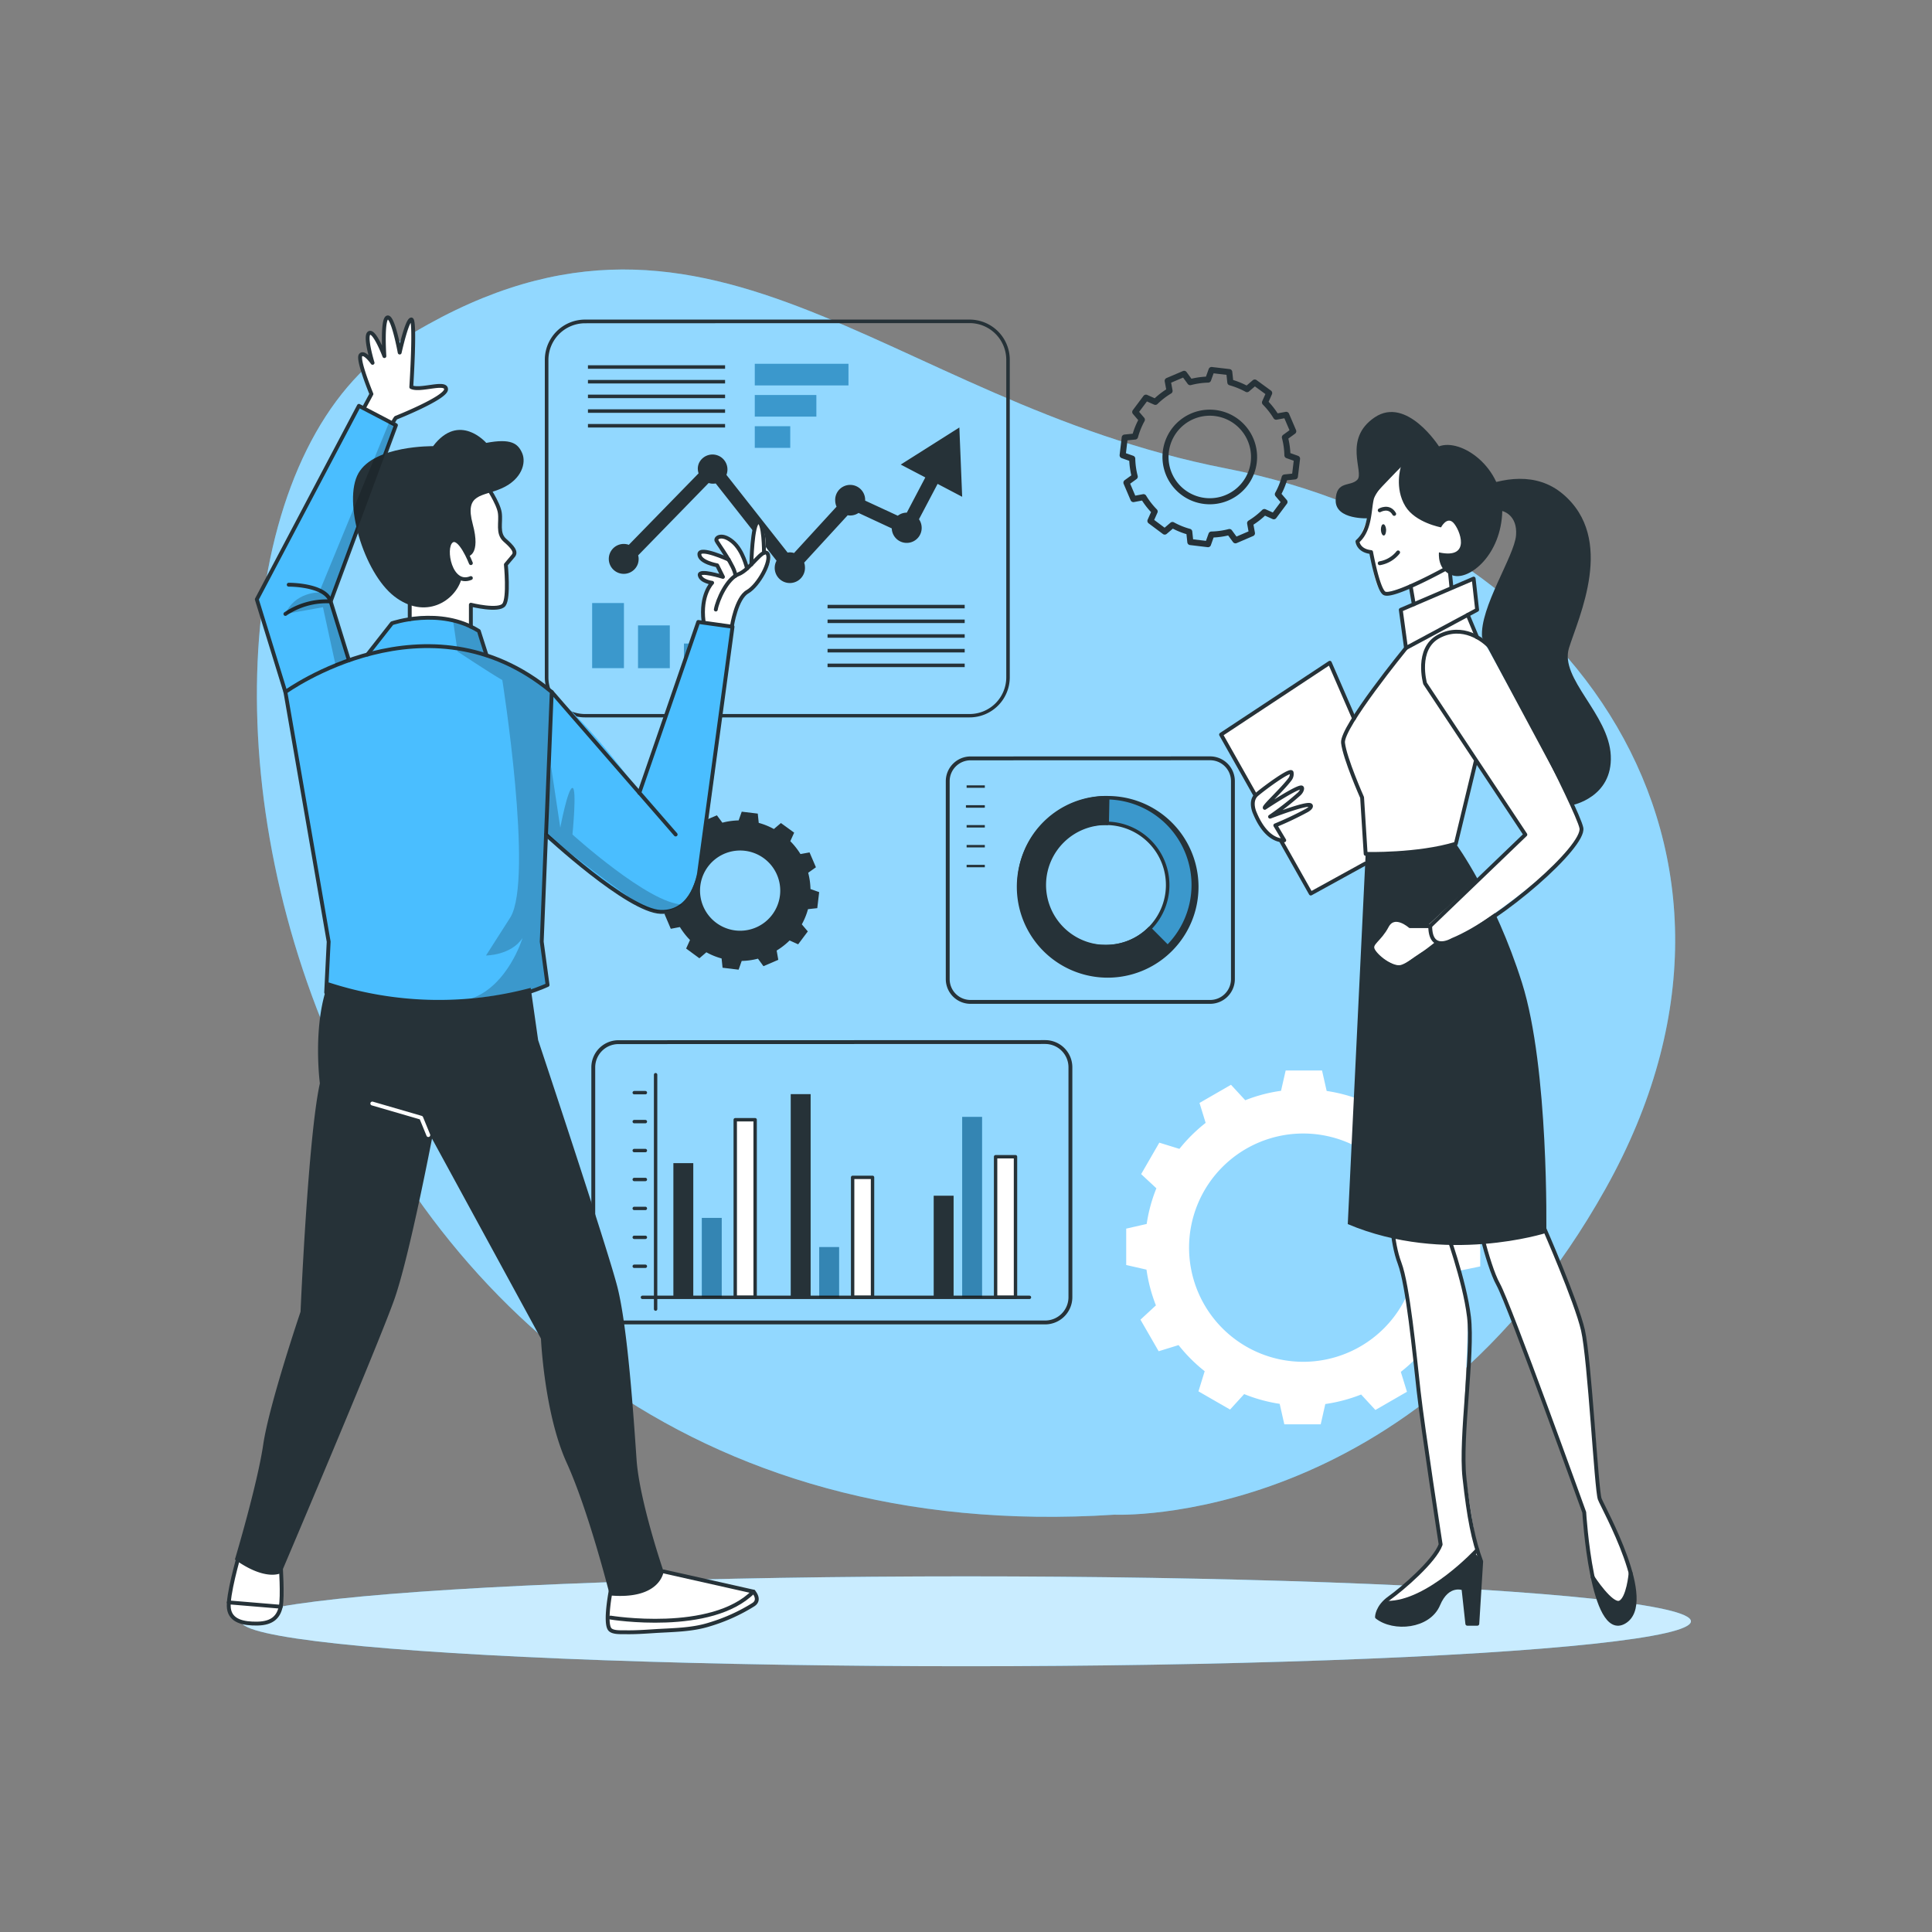<svg xmlns="http://www.w3.org/2000/svg" viewBox="0 0 500 500"><rect x="0" y="0" width="500" height="500" fill="#808080" stroke="none"/><g id="freepik--background-simple--inject-8"><path d="M288.4,392s77.86,3.64,127.11-84.35-8.7-168.93-98.22-186.42S183.17,38.07,103.38,88.34,67.93,406.33,288.4,392Z" style="fill:#4ABEFF"></path><path d="M288.4,392s77.86,3.64,127.11-84.35-8.7-168.93-98.22-186.42S183.17,38.07,103.38,88.34,67.93,406.33,288.4,392Z" style="fill:#fff;opacity:0.4"></path></g><g id="freepik--Shadow--inject-8"><ellipse cx="250.01" cy="419.59" rx="187.6" ry="11.63" style="fill:#4ABEFF"></ellipse><ellipse cx="250.01" cy="419.59" rx="187.6" ry="11.63" style="fill:#fff;opacity:0.7"></ellipse></g><g id="freepik--Graphics--inject-8"><path d="M291.08,113.24l-.54,4.58,2.48.88a20.29,20.29,0,0,0,.65,4.65l-2.15,1.56,1.81,4.25,2.61-.49a20.2,20.2,0,0,0,2.88,3.7l-1.09,2.44,3.7,2.76,2-1.7a19.74,19.74,0,0,0,4.35,1.76l.28,2.65,4.57.55.89-2.49a20.29,20.29,0,0,0,4.65-.65l1.57,2.14L324,138l-.47-2.6a20.23,20.23,0,0,0,3.69-2.88l2.44,1.09,2.76-3.7-1.71-2a19.47,19.47,0,0,0,1.76-4.34l2.65-.28.55-4.58-2.49-.89a19.67,19.67,0,0,0-.65-4.64l2.16-1.57-1.82-4.25-2.6.48a20.28,20.28,0,0,0-2.89-3.69l1.08-2.43L324.73,99l-2,1.71a20.52,20.52,0,0,0-4.32-1.76l-.28-2.65-4.58-.54-.89,2.48a20.14,20.14,0,0,0-4.64.66l-1.57-2.15-4.25,1.81.48,2.6A20.2,20.2,0,0,0,299,104l-2.43-1.08-2.77,3.7,1.71,2a19.83,19.83,0,0,0-1.76,4.35Zm10.63,3.67a11.46,11.46,0,1,1,10,12.73h0a11.46,11.46,0,0,1-10-12.73Z" style="fill:none;stroke:#263238;stroke-linejoin:round;stroke-width:1.571px"></path><path d="M171.61,225.94l-.49,4.15,2.25.8a18.19,18.19,0,0,0,.59,4.21l-2,1.42,1.64,3.85,2.36-.45a18.49,18.49,0,0,0,2.61,3.35l-1,2.21L181,248l1.81-1.55a17.71,17.71,0,0,0,3.94,1.6l.25,2.4,4.15.5.8-2.26a18,18,0,0,0,4.21-.59l1.42,1.95,3.84-1.65L201,246a18.49,18.49,0,0,0,3.35-2.61l2.21,1,2.5-3.34-1.55-1.83a17.92,17.92,0,0,0,1.6-3.93l2.4-.26.49-4.15-2.25-.8a18.19,18.19,0,0,0-.59-4.21l2-1.42-1.65-3.85-2.35.43a18.45,18.45,0,0,0-2.63-3.33l1-2.21L202.1,213l-1.82,1.55a17.81,17.81,0,0,0-3.92-1.59l-.25-2.4-4.15-.5-.8,2.26a18.11,18.11,0,0,0-4.21.59L185.53,211l-3.85,1.64.43,2.36a18.39,18.39,0,0,0-3.35,2.61l-2.21-1-2.5,3.35,1.55,1.82a18.2,18.2,0,0,0-1.6,3.94Zm9.63,3.32a10.38,10.38,0,1,1,9.08,11.54h0a10.39,10.39,0,0,1-9.08-11.54Z" style="fill:#263238"></path><path d="M383.08,327.75v-9.41l-5.25-1.19a40.53,40.53,0,0,0-2.44-9.26l4-3.69L374.67,296l-5.16,1.63a41.23,41.23,0,0,0-6.74-6.79l1.63-5.21-8.17-4.71-3.65,3.93a40.52,40.52,0,0,0-9.24-2.51l-1.2-5.3h-9.41l-1.2,5.26a40.15,40.15,0,0,0-9.26,2.44l-3.69-4-8.15,4.7,1.59,5.16a41.17,41.17,0,0,0-6.79,6.73l-5.2-1.61-4.7,8.14,3.94,3.67a40.57,40.57,0,0,0-2.51,9.23l-5.3,1.21v9.41l5.25,1.2a41.11,41.11,0,0,0,2.44,9.25l-4,3.7,4.71,8.17,5.15-1.59a40.79,40.79,0,0,0,6.76,6.76l-1.61,5.21,8.18,4.71,3.65-4a40.27,40.27,0,0,0,9.19,2.52l1.2,5.3h9.42l1.19-5.25a41.17,41.17,0,0,0,9.27-2.46l3.69,4,8.17-4.71-1.59-5.15a40.79,40.79,0,0,0,6.79-6.73l5.2,1.61,4.71-8.18-3.95-3.66a41.06,41.06,0,0,0,2.52-9.24Zm-16.27-4.86a29.54,29.54,0,1,1-29.54-29.54h0a29.54,29.54,0,0,1,29.54,29.54Z" style="fill:#fff"></path><rect x="195.34" y="94.15" width="24.24" height="5.59" style="fill:#4ABEFF"></rect><rect x="195.34" y="102.23" width="15.93" height="5.59" style="fill:#4ABEFF"></rect><rect x="195.34" y="110.31" width="9.17" height="5.59" style="fill:#4ABEFF"></rect><rect x="195.34" y="94.15" width="24.24" height="5.59" style="opacity:0.2;isolation:isolate"></rect><rect x="195.34" y="102.23" width="15.93" height="5.59" style="opacity:0.2;isolation:isolate"></rect><rect x="195.34" y="110.31" width="9.17" height="5.59" style="opacity:0.2;isolation:isolate"></rect><rect x="153.25" y="156.07" width="8.22" height="16.84" style="fill:#4ABEFF"></rect><rect x="165.12" y="161.86" width="8.22" height="11.06" style="fill:#4ABEFF"></rect><rect x="177" y="166.55" width="8.22" height="6.37" style="fill:#4ABEFF"></rect><rect x="153.25" y="156.07" width="8.22" height="16.84" style="opacity:0.2;isolation:isolate"></rect><rect x="165.12" y="161.86" width="8.22" height="11.06" style="opacity:0.2;isolation:isolate"></rect><rect x="177" y="166.55" width="8.22" height="6.37" style="opacity:0.2;isolation:isolate"></rect><path d="M250.94,185.66H151.41A10.39,10.39,0,0,1,141,175.27V93.1a10.41,10.41,0,0,1,10.39-10.39h99.53A10.4,10.4,0,0,1,261.33,93.1v82.17A10.39,10.39,0,0,1,250.94,185.66Zm-99.53-102a9.5,9.5,0,0,0-9.48,9.48v82.17a9.5,9.5,0,0,0,9.48,9.48h99.53a9.5,9.5,0,0,0,9.48-9.48V93.1a9.5,9.5,0,0,0-9.48-9.48Z" style="fill:#263238"></path><rect x="214.17" y="156.53" width="35.49" height="0.91" style="fill:#263238"></rect><rect x="214.17" y="160.34" width="35.49" height="0.91" style="fill:#263238"></rect><rect x="214.17" y="164.14" width="35.49" height="0.91" style="fill:#263238"></rect><rect x="214.17" y="167.94" width="35.49" height="0.91" style="fill:#263238"></rect><rect x="214.17" y="171.74" width="35.49" height="0.91" style="fill:#263238"></rect><rect x="152.16" y="94.53" width="35.49" height="0.91" style="fill:#263238"></rect><rect x="152.16" y="98.33" width="35.49" height="0.91" style="fill:#263238"></rect><rect x="152.16" y="102.13" width="35.49" height="0.91" style="fill:#263238"></rect><rect x="152.16" y="105.93" width="35.49" height="0.91" style="fill:#263238"></rect><rect x="152.16" y="109.73" width="35.49" height="0.91" style="fill:#263238"></rect><path d="M242.65,125.23l6.36,3.34-.73-17.94-15.17,9.6,6.36,3.33-4.79,9.11h0a3.78,3.78,0,0,0-2.33.8l-8.45-3.91v-.05a3.88,3.88,0,0,0-7.75-.38h0a2.41,2.41,0,0,0,0,.38,4.05,4.05,0,0,0,.35,1.61l-11,12a3.7,3.7,0,0,0-1.09-.17,2.76,2.76,0,0,0-.57.06L188,122.9a3.87,3.87,0,0,0-7.08-3.11,3.71,3.71,0,0,0-.33,1.54,4.29,4.29,0,0,0,.2,1.17L162.74,141a3.87,3.87,0,1,0,2.31,5h0a4,4,0,0,0,.23-1.33,3.38,3.38,0,0,0-.13-.94L183.4,125a3.53,3.53,0,0,0,1.11.18,3.42,3.42,0,0,0,.71-.07l15.75,20a3.91,3.91,0,1,0,6.88,3.73,3.83,3.83,0,0,0,.47-1.65,2.54,2.54,0,0,0,0-.39,4,4,0,0,0-.2-1.19l11.26-12.26a3.57,3.57,0,0,0,.65.06,3.87,3.87,0,0,0,2.16-.66l8.6,4a3.87,3.87,0,1,0,7.73-.37,3.83,3.83,0,0,0-.69-2Z" style="fill:#263238"></path><g id="freepik--chart-1--inject-2--inject-8"><path d="M251.17,196.27a5.91,5.91,0,0,0-5.9,5.91v51.21a5.9,5.9,0,0,0,5.9,5.9h62a5.91,5.91,0,0,0,5.91-5.9V202.15a5.91,5.91,0,0,0-5.91-5.9Z" style="fill:none;stroke:#263238;stroke-linejoin:round"></path><rect x="250.16" y="203.25" width="4.71" height="0.63" style="fill:#263238"></rect><rect x="250.16" y="208.39" width="4.71" height="0.63" style="fill:#263238"></rect><rect x="250.16" y="213.53" width="4.71" height="0.63" style="fill:#263238"></rect><rect x="250.16" y="218.68" width="4.71" height="0.63" style="fill:#263238"></rect><rect x="249.98" y="208.39" width="4.71" height="0.63" style="fill:#263238"></rect><rect x="250.16" y="223.82" width="4.71" height="0.63" style="fill:#263238"></rect></g><path d="M285.76,251.64a22.59,22.59,0,1,0-22.12-23,22.58,22.58,0,0,0,22.12,23Zm.79-38.54a16,16,0,1,1-16.32,15.67A16,16,0,0,1,286.55,213.1Z" style="fill:#4ABEFF"></path><path d="M285.76,251.64a22.59,22.59,0,1,0-22.12-23,22.58,22.58,0,0,0,22.12,23Zm.79-38.54a16,16,0,1,1-16.32,15.67A16,16,0,0,1,286.55,213.1Z" style="opacity:0.2;isolation:isolate"></path><path d="M270,245.22a23,23,0,0,0,32.53.14.48.48,0,0,0,0-.64L297.84,240a.45.45,0,0,0-.32-.14.57.57,0,0,0-.33.13,15.36,15.36,0,0,1-11.28,4.51l-1.11,0a15.45,15.45,0,0,1-9.21-3.71c-.23-.21-.47-.42-.69-.64a15.79,15.79,0,0,1-1.75-20.27.41.41,0,0,0,.05-.09c.1-.14.21-.26.33-.4a15.47,15.47,0,0,1,13-5.86.45.45,0,0,0,.46-.44h0l.13-6.63a.46.46,0,0,0-.44-.47h0A23,23,0,0,0,270,245.22Z" style="fill:#263238"></path><path d="M286.69,206a23.51,23.51,0,1,1-.05,0Zm-.92,45.17a22.14,22.14,0,1,0-21.68-22.58h0A22.15,22.15,0,0,0,285.77,251.18Zm.79-38.54a16.42,16.42,0,1,1-16.75,16.08,16.42,16.42,0,0,1,16.75-16.08Zm-.65,31.91a15.51,15.51,0,1,0-15.19-15.82h0a15.51,15.51,0,0,0,15.19,15.81Z" style="fill:#263238"></path><line x1="169.67" y1="278.13" x2="169.67" y2="338.79" style="fill:none;stroke:#263238;stroke-linecap:round;stroke-linejoin:round;stroke-width:0.879px"></line><rect x="174.27" y="301.02" width="5.15" height="34.73" style="fill:#263238"></rect><rect x="181.63" y="315.19" width="5.15" height="20.55" style="fill:#4ABEFF"></rect><rect x="190.28" y="289.79" width="5.15" height="45.96" style="fill:#fff;stroke:#263238;stroke-linejoin:round;stroke-width:0.879px"></rect><rect x="204.64" y="283.16" width="5.15" height="52.58" style="fill:#263238"></rect><rect x="212.01" y="322.74" width="5.15" height="13.01" style="fill:#4ABEFF"></rect><rect x="220.66" y="304.7" width="5.15" height="31.05" style="fill:#fff;stroke:#263238;stroke-linejoin:round;stroke-width:0.879px"></rect><rect x="241.64" y="309.45" width="5.15" height="26.29" style="fill:#263238"></rect><rect x="249.01" y="289.05" width="5.15" height="46.69" style="fill:#4ABEFF"></rect><rect x="257.66" y="299.36" width="5.15" height="36.38" style="fill:#fff;stroke:#263238;stroke-linejoin:round;stroke-width:0.879px"></rect><line x1="164.14" y1="327.71" x2="167.02" y2="327.71" style="fill:none;stroke:#263238;stroke-linecap:round;stroke-linejoin:round;stroke-width:0.879px"></line><line x1="164.14" y1="320.22" x2="167.02" y2="320.22" style="fill:none;stroke:#263238;stroke-linecap:round;stroke-linejoin:round;stroke-width:0.879px"></line><line x1="164.14" y1="312.74" x2="167.02" y2="312.74" style="fill:none;stroke:#263238;stroke-linecap:round;stroke-linejoin:round;stroke-width:0.879px"></line><line x1="164.14" y1="305.25" x2="167.02" y2="305.25" style="fill:none;stroke:#263238;stroke-linecap:round;stroke-linejoin:round;stroke-width:0.879px"></line><line x1="164.14" y1="297.76" x2="167.02" y2="297.76" style="fill:none;stroke:#263238;stroke-linecap:round;stroke-linejoin:round;stroke-width:0.879px"></line><line x1="164.14" y1="290.27" x2="167.02" y2="290.27" style="fill:none;stroke:#263238;stroke-linecap:round;stroke-linejoin:round;stroke-width:0.879px"></line><line x1="164.14" y1="282.78" x2="167.02" y2="282.78" style="fill:none;stroke:#263238;stroke-linecap:round;stroke-linejoin:round;stroke-width:0.879px"></line><line x1="166.26" y1="335.75" x2="266.42" y2="335.75" style="fill:none;stroke:#263238;stroke-linecap:round;stroke-linejoin:round;stroke-width:0.879px"></line><rect x="181.63" y="315.19" width="5.15" height="20.55" style="opacity:0.3"></rect><rect x="212.01" y="322.74" width="5.15" height="13.01" style="opacity:0.3"></rect><rect x="249.01" y="289.05" width="5.15" height="46.69" style="opacity:0.3"></rect><path d="M160.05,269.71a6.52,6.52,0,0,0-6.51,6.51v59.51a6.53,6.53,0,0,0,6.51,6.52H270.5a6.54,6.54,0,0,0,6.52-6.52V276.2a6.53,6.53,0,0,0-6.52-6.52Z" style="fill:none;stroke:#263238;stroke-linejoin:round"></path></g><g id="freepik--character-1--inject-8"><path d="M72.65,402.74s2.31,15.42-3.28,17-9.47-.5-10.17-2.81,4.25-18.81,4.25-18.81Z" style="fill:#fff"></path><path d="M169.88,406.15l24.3,5.76s1.84,1,1.64,2.65-11.29,5.88-14.4,6.41-21.06,2.87-23.61.68S160.65,402,160.65,402Z" style="fill:#fff"></path><path d="M125.88,124.92s3.42,5.16,3.47,7.77-.27,5.59,1.33,7.13,2.83,3.22,2.17,4-1.93,2.3-1.93,2.3,1.65,8.79-.49,10.38-8.57,0-8.57,0v5.68s-9.14-3-15.45-2.44l-1.12-12.17S119,121.21,125.88,124.92Z" style="fill:#fff"></path><path d="M182.1,160.88s-.82-6.24,2.22-10c0,0-3.64-.62-3.2-1.94s6,.41,6,.41l-1.5-3s-5.25-1.74-4.6-3.37,8.35,2.38,8.35,2.38-4.57-3.82-3.93-5.41,5.29-1.56,7.77,6.68l1.26-1.57s.45-9.38,1.74-9.89c0,0,2,1.1,2,6.49,0,0,2,2.41.73,4.45s-4.26,6.63-6.8,8.35-2.53,8.43-2.53,8.43Z" style="fill:#fff"></path><path d="M101.62,109.59l1.15-1.54s12.87-5.74,12.55-7.53-7.61.68-9-.27c0,0,1.33-16.94,0-17.49s-2.81,7.95-2.81,7.95-1.87-8.72-3.31-8.47-.84,9-.84,9-2.75-5.61-3.82-5.09.53,7.36.53,7.36-2-2.35-2.8-1.64A26.51,26.51,0,0,0,96.12,102l-2.78,4.7Z" style="fill:#fff"></path><path d="M180.71,160.92l8.87,1.24s-6.49,55-8.4,61.79-3.63,11.67-10.15,12-29.75-19.2-29.75-19.2l-1.08,27,1.51,11.2s-28.41,14.93-57.3,1.94l.65-13.14L74.65,183.65l-8.19-28.54L92.89,105l9.58,5-16.9,45.61,4.73,15.23,5.29-2.12,5.85-7.46s9.92-5.15,22.47,2l2,6.26s14.72,1.11,39.57,35.56Z" style="fill:#4ABEFF"></path><path d="M117.3,160.92l1.12,7.7S126.68,174.1,130,176c0,0,8.12,51.28,2.11,61.37l-6.33,9.91s6.47,0,9.45-4.53c0,0-3.71,12.38-13.33,15.71,0,0,14.77-1.54,19.85-3.5l-1.51-11.2,2.43-62.45s2.29-4.18-16.75-11.67l-2.81-6.75Z" style="opacity:0.2"></path><path d="M125.88,125.62s3.1,4.54,3.47,7.07-.73,5.32,1.33,7.13,3,3,2.17,4-1.93,2.3-1.93,2.3.84,8.57-.49,10.38-8.57,0-8.57,0v5.68" style="fill:none;stroke:#263238;stroke-linecap:round;stroke-linejoin:round"></path><path d="M121.86,145.74s-2.9-7.49-5.07-5.68-.24,11.71,5.07,9.54" style="fill:none;stroke:#263238;stroke-linecap:round;stroke-linejoin:round"></path><path d="M121.07,144s3.45-.28,1.27-8.37,2.54-7,7.61-9.3,6.28-6.52,5.19-9.05-2.9-3.87-9.3-2.66c0,0-7-8.09-13.76.85,0,0-15.22-.24-19.32,7s1.33,25.72,9.3,31.88,15.76,1.23,17.38-4.56c0,0-5.43-2.93-2.65-9.69C116.79,140.06,119.32,139.16,121.07,144Z" style="fill:#263238"></path><path d="M73.86,179.09s36.83-26.71,68.93,0l-2.59,64.62,1.51,11.2s-27.14,12.71-57.3,1.94l.65-13.14Z" style="fill:none;stroke:#263238;stroke-linecap:round;stroke-linejoin:round"></path><path d="M95.1,169.38l6.34-8.08s12.43-4.3,22.47,2l2,6.26" style="fill:none;stroke:#263238;stroke-linecap:round;stroke-linejoin:round"></path><line x1="142.79" y1="179.09" x2="174.86" y2="215.97" style="fill:none;stroke:#263238;stroke-linecap:round;stroke-linejoin:round"></line><path d="M141.31,216s21.25,19.77,29.72,20,9.88-10,9.88-10l8.67-63.8-8.87-1.24-15.26,44.23" style="fill:none;stroke:#263238;stroke-linecap:round;stroke-linejoin:round"></path><path d="M189.43,162s1.11-7.21,4-8.85,6.32-8,5.22-9.83-4.46,4.12-7.49,5.26-5.49,6.74-5.91,9.17" style="fill:none;stroke:#263238;stroke-linecap:round;stroke-linejoin:round"></path><path d="M197.72,143.06s0-8.33-1.53-7.94-1.74,10.94-1.74,10.94" style="fill:none;stroke:#263238;stroke-linecap:round;stroke-linejoin:round"></path><path d="M193.33,147.13s-1-4.67-3.75-6.95-4.47-1.05-4.16-.28,5,7,4.89,9.12" style="fill:none;stroke:#263238;stroke-linecap:round;stroke-linejoin:round"></path><path d="M188.57,144.82s-7.55-3.46-7.57-1.39,4.6,2.87,4.6,2.87l1.5,3s-6.36-2-6-.41,3.2,1.94,3.2,1.94-3.09,3.06-2.22,10" style="fill:none;stroke:#263238;stroke-linecap:round;stroke-linejoin:round"></path><path d="M137.34,255.66l1.93,13.52s17.77,53.31,20.47,63.73,4.25,34,5,44.81,7,29,7,29-.77,7.34-13.9,6.18c0,0-5.41-21.63-11.2-34.38S140,346.43,140,346.43l-28.2-51.76s-5.77,30.14-9.65,41.33c-4,11.54-31.27,75.57-29.36,71.08,0,0-3.86,2.32-12-3.48,0,0,5.79-19.31,7.33-29.74s9.66-34.38,9.66-34.38,1.93-45.19,5-59.1c0,0-2-15.32,2.27-26.14A91.92,91.92,0,0,0,137.34,255.66Z" style="fill:#263238"></path><polyline points="96.35 285.59 109.01 289.27 110.85 293.76" style="fill:none;stroke:#fff;stroke-linecap:round;stroke-linejoin:round"></polyline><path d="M158.12,411.32s-1.71,8.57-.31,10.33c.74.92,2.94.75,4,.77,2.44.05,4.89-.11,7.33-.27,4.88-.32,9.88-.27,14.59-1.78A46.41,46.41,0,0,0,195,415.26c1.92-1.28,0-3.35,0-3.35l-23.25-5.22" style="fill:none;stroke:#263238;stroke-linecap:round;stroke-linejoin:round"></path><path d="M158,418.63s26.13,4.29,37-6.72" style="fill:none;stroke:#263238;stroke-linecap:round;stroke-linejoin:round"></path><path d="M61.8,402.74s-3,10.29-2.56,13.53,3.69,4,7.49,3.91,5.36-1.79,5.92-4.36,0-10.88,0-10.88" style="fill:none;stroke:#263238;stroke-linecap:round;stroke-linejoin:round"></path><line x1="59.2" y1="414.7" x2="72.65" y2="415.82" style="fill:none;stroke:#263238;stroke-linecap:round;stroke-linejoin:round"></line><path d="M94.31,105.32c1.14-2.08,1.81-3.35,1.81-3.35S92.41,93,93.34,91.9s3.08,2,3.08,2-2.2-7.13-.81-7.74,3.87,6,3.87,6-.65-9.55.79-10,3.17,9.08,3.17,9.08,1.86-8.48,3-8.56,0,17.49,0,17.49c2.3,1.13,9.06-1.63,9,.6s-13,7.36-13,7.36a5.78,5.78,0,0,0-.59.94" style="fill:none;stroke:#263238;stroke-linecap:round;stroke-linejoin:round"></path><polyline points="73.86 179.09 66.46 155.11 92.89 105.03 102.47 110.04 85.57 155.65 90.3 170.88" style="fill:none;stroke:#263238;stroke-linecap:round;stroke-linejoin:round"></polyline><path d="M74.72,151.32s9.48-.08,10.85,4.33a19,19,0,0,0-11.71,3.24" style="fill:none;stroke:#263238;stroke-linecap:round;stroke-linejoin:round"></path><line x1="106.04" y1="160.26" x2="106.04" y2="153.31" style="fill:none;stroke:#263238;stroke-linecap:round;stroke-linejoin:round"></line><path d="M142.63,198.43,145,214.2s1.94-10.29,3.15-10.29,0,12.06,0,12.06,19.88,18,28.48,18.1c0,0-4.78,3.36-9.57.86s-25.79-19-25.79-19Z" style="opacity:0.2"></path><path d="M100.77,109.15,82.59,153.31s-6.33-.1-8.73,5.58l9.72-1.74,3.27,15,3.45-1.31-4.73-15.23L102.47,110Z" style="opacity:0.2"></path></g><g id="freepik--character-2--inject-8"><polygon points="351.31 186.81 344.15 171.52 316.01 190.11 339.23 231.25 357.34 220.97 351.31 186.81" style="fill:#fff"></polygon><path d="M374.5,319.06s4.55,12.63,5.22,18.78-1.38,32.05-.94,39.19,4.3,28.45,4.3,28.45-18.93,13.76-24.94,9.33c0,0,13.34-10.8,14.69-15.1l-4.32-29.19L364.22,336s-1.09-7.21-2.61-10.92-1.29-11.58-1.29-11.58Z" style="fill:#fff"></path><path d="M374.1,317.94s4.92,13.3,6.07,22.85S377.86,372,379,382.43s2.31,16.2,4.33,21.69l-1,16.11h-2.59l-1-9.14s-4.06-1.69-6.52,4.16-11.55,6.62-15.86,3.23c0,0,0-2.62,3.24-4.93s11.7-9.53,13.24-13.84c0,0-4.62-30-5.7-39.72s-2.77-27.39-4.93-33.09-2.15-13.85-2.15-13.85" style="fill:none;stroke:#263238;stroke-linecap:round;stroke-linejoin:round"></path><path d="M382.34,401.1S369.65,414.9,359,414.81" style="fill:none;stroke:#263238;stroke-linecap:round;stroke-linejoin:round"></path><path d="M358.14,414.81a11.26,11.26,0,0,0,5.2-.65c2.87-1,13.2-6,18.28-12.31l1.56,1.77-.82,16.24-2.61.37-1-9.14s-3.34-1.53-5.49,2.23-3.7,6.34-7.46,7.17-9.43-2-9.43-2S355.38,417,358.14,414.81Z" style="fill:#263238"></path><path d="M383.35,319.49a115.94,115.94,0,0,0,4.34,12.91c2.27,5.21,21.88,57.9,21.88,57.9s1.49,28.52,9.84,28.43-.33-19.93-.33-19.93L414,387.93s-1.94-31.93-4.34-43.67l-10.22-27.53Z" style="fill:#fff"></path><path d="M399.55,317.65s8.39,19.09,10.12,26.61,3.47,41.35,4.34,43.67,14.75,26.89,6.36,31.81S410,391.4,410,391.4s-19.37-53.8-22.27-59-6.07-20.25-6.07-20.25Z" style="fill:none;stroke:#263238;stroke-linecap:round;stroke-linejoin:round"></path><path d="M422,407.13s-.58,6.66-2.78,7.6-7.06-6.57-7.06-6.57" style="fill:none;stroke:#263238;stroke-linecap:round;stroke-linejoin:round"></path><path d="M412.18,409.31s3,11.36,7,10.88,4.72-6.79,2.83-11.66c0,0-.67,5-2.78,6.2C417.1,414.76,412.18,409.31,412.18,409.31Z" style="fill:#263238"></path><path d="M376.77,218.35s10.11,13.8,17.12,36,6.29,64.72,6.29,64.72-26.09,8.39-51.38-2.27L353.43,221S369.7,221.3,376.77,218.35Z" style="fill:#263238"></path><path d="M363.71,118.27s-7.86,7.36-8.78,12.18a37.81,37.81,0,0,1-3.62,9.67,7.05,7.05,0,0,0,3.53,2.76s.51,9.87,3.38,10.63l6.86-1.8.73,4.23,9.84-3.74v-5.7l7.5-4.9-2.67-12.81-12.2-5.7Z" style="fill:#fff"></path><path d="M353.38,220.23l-.87-13.84s-6.4-12-4.37-16.36c2.24-4.79,15.7-22.53,15.7-22.53l-1.32-9.68,18.86-8.08.9,8.08L380,159.51l2.53,5.42s.16-1.61,4.54,6.56,20.88,37.24,22.18,42.82-25.66,25.24-34.76,29.88c0,0-1.05-2.25-11.86,6-2.75-.48-6.55-2.95-7.36-4.48s3.11-5.17,3.11-5.17,2.36-4.46,6.53-.89h4.44L394.76,216l-12.88-18.85-5.11,21.17S360.24,223.34,353.38,220.23Z" style="fill:#fff"></path><polygon points="362.52 157.82 363.87 167.71 382.28 157.82 381.38 149.74 362.52 157.82" style="fill:none;stroke:#263238;stroke-linecap:round;stroke-linejoin:round"></polygon><path d="M363.87,167.71s-16.75,20.49-16.3,24.53,4.94,14.15,4.94,14.15l.92,14.6s13.55.37,23.34-2.64l5.11-21.17" style="fill:none;stroke:#263238;stroke-linecap:round;stroke-linejoin:round"></path><path d="M394.76,216l-25.95-39.12s-2.55-9,3.59-12.21,11.48.86,13.39,3,22.51,41.83,23.47,46.6-20.8,23.85-33.39,29c0,0-5.73,3.44-5.73-3.62Z" style="fill:none;stroke:#263238;stroke-linecap:round;stroke-linejoin:round"></path><line x1="382.28" y1="164.93" x2="379.85" y2="159.13" style="fill:none;stroke:#263238;stroke-linecap:round;stroke-linejoin:round"></line><path d="M370.14,239.69h-5.22s-4.07-3.64-6,0-4.37,4.36-3.64,6.06,4.91,5.09,7.36,4.48S372,244,372,244" style="fill:none;stroke:#263238;stroke-linecap:round;stroke-linejoin:round"></path><path d="M361.83,120.86s-6.13,5.36-6.81,8.33-.39,8-3.71,10.93c0,0,.17,2.4,3.53,2.76,0,0,1.72,9.47,3.38,10.63s11.82-4.08,15.8-6.24a5.27,5.27,0,0,0,2.09-2.91" style="fill:none;stroke:#263238;stroke-linecap:round;stroke-linejoin:round"></path><path d="M357.07,145.77a7.72,7.72,0,0,0,4.76-2.81" style="fill:none;stroke:#263238;stroke-linecap:round;stroke-linejoin:round"></path><path d="M357.07,132.07s2.42-1.41,3.75.93" style="fill:none;stroke:#263238;stroke-linecap:round;stroke-linejoin:round"></path><path d="M358.73,137.1c0,.81-.23,1.47-.6,1.49s-.71-.62-.75-1.42.23-1.48.6-1.5S358.69,136.29,358.73,137.1Z" style="fill:#263238"></path><line x1="365.08" y1="151.71" x2="365.89" y2="156.38" style="fill:none;stroke:#263238;stroke-linecap:round;stroke-linejoin:round"></line><path d="M372.94,136.48s1.5-2.91,3.17-1.21,4.84,9.56-3.71,7.69c0,0-.57,4.8,3.71,6s12.41-5.42,12.68-16.71-10.63-18.91-16.39-16.73c0,0-8.35-13.09-16.63-7.51s-2.7,14.17-4.46,16.11-5.52.12-5.64,5.33,8.59,4.68,8.59,4.68l1.05-5.74,7.21-7.53s-1.7,5.44,1.19,10.17C366.32,135.29,372.94,136.48,372.94,136.48Z" style="fill:#263238"></path><path d="M388.79,132.25s4,.9,3.56,6.31-9.47,18.71-8.79,26.37l23.31,43.44s10.49-2,10-12.8-13.29-19.9-10.82-27.86,12.17-28.23-1.57-39.85-35.16,6.19-35.16,6.19l10.49-3.38Z" style="fill:#263238"></path><polyline points="350.41 185.92 344.15 171.52 316.01 190.11 339.23 231.25 353.31 223.5" style="fill:none;stroke:#263238;stroke-linecap:round;stroke-linejoin:round"></polyline><path d="M324.77,210.46s-1.52-3.14.51-4.87,9-6.86,9-5.6a2.2,2.2,0,0,1-.48,1.73c-2,2.68-6.79,7-6.48,7.35,0,0,8.74-5.8,9.58-5.25.21.14.09.89-.64,1.62a75.63,75.63,0,0,1-7.57,5.92s9.22-3.57,10.41-3c.34.16.27.68-.8,1.33a84.1,84.1,0,0,1-8.25,3.92l2.31,3.86S328,218.23,324.77,210.46Z" style="fill:#fff;stroke:#263238;stroke-linecap:round;stroke-linejoin:round"></path><line x1="375.01" y1="145.77" x2="375.65" y2="152.2" style="fill:none;stroke:#263238;stroke-linejoin:round"></line></g></svg>